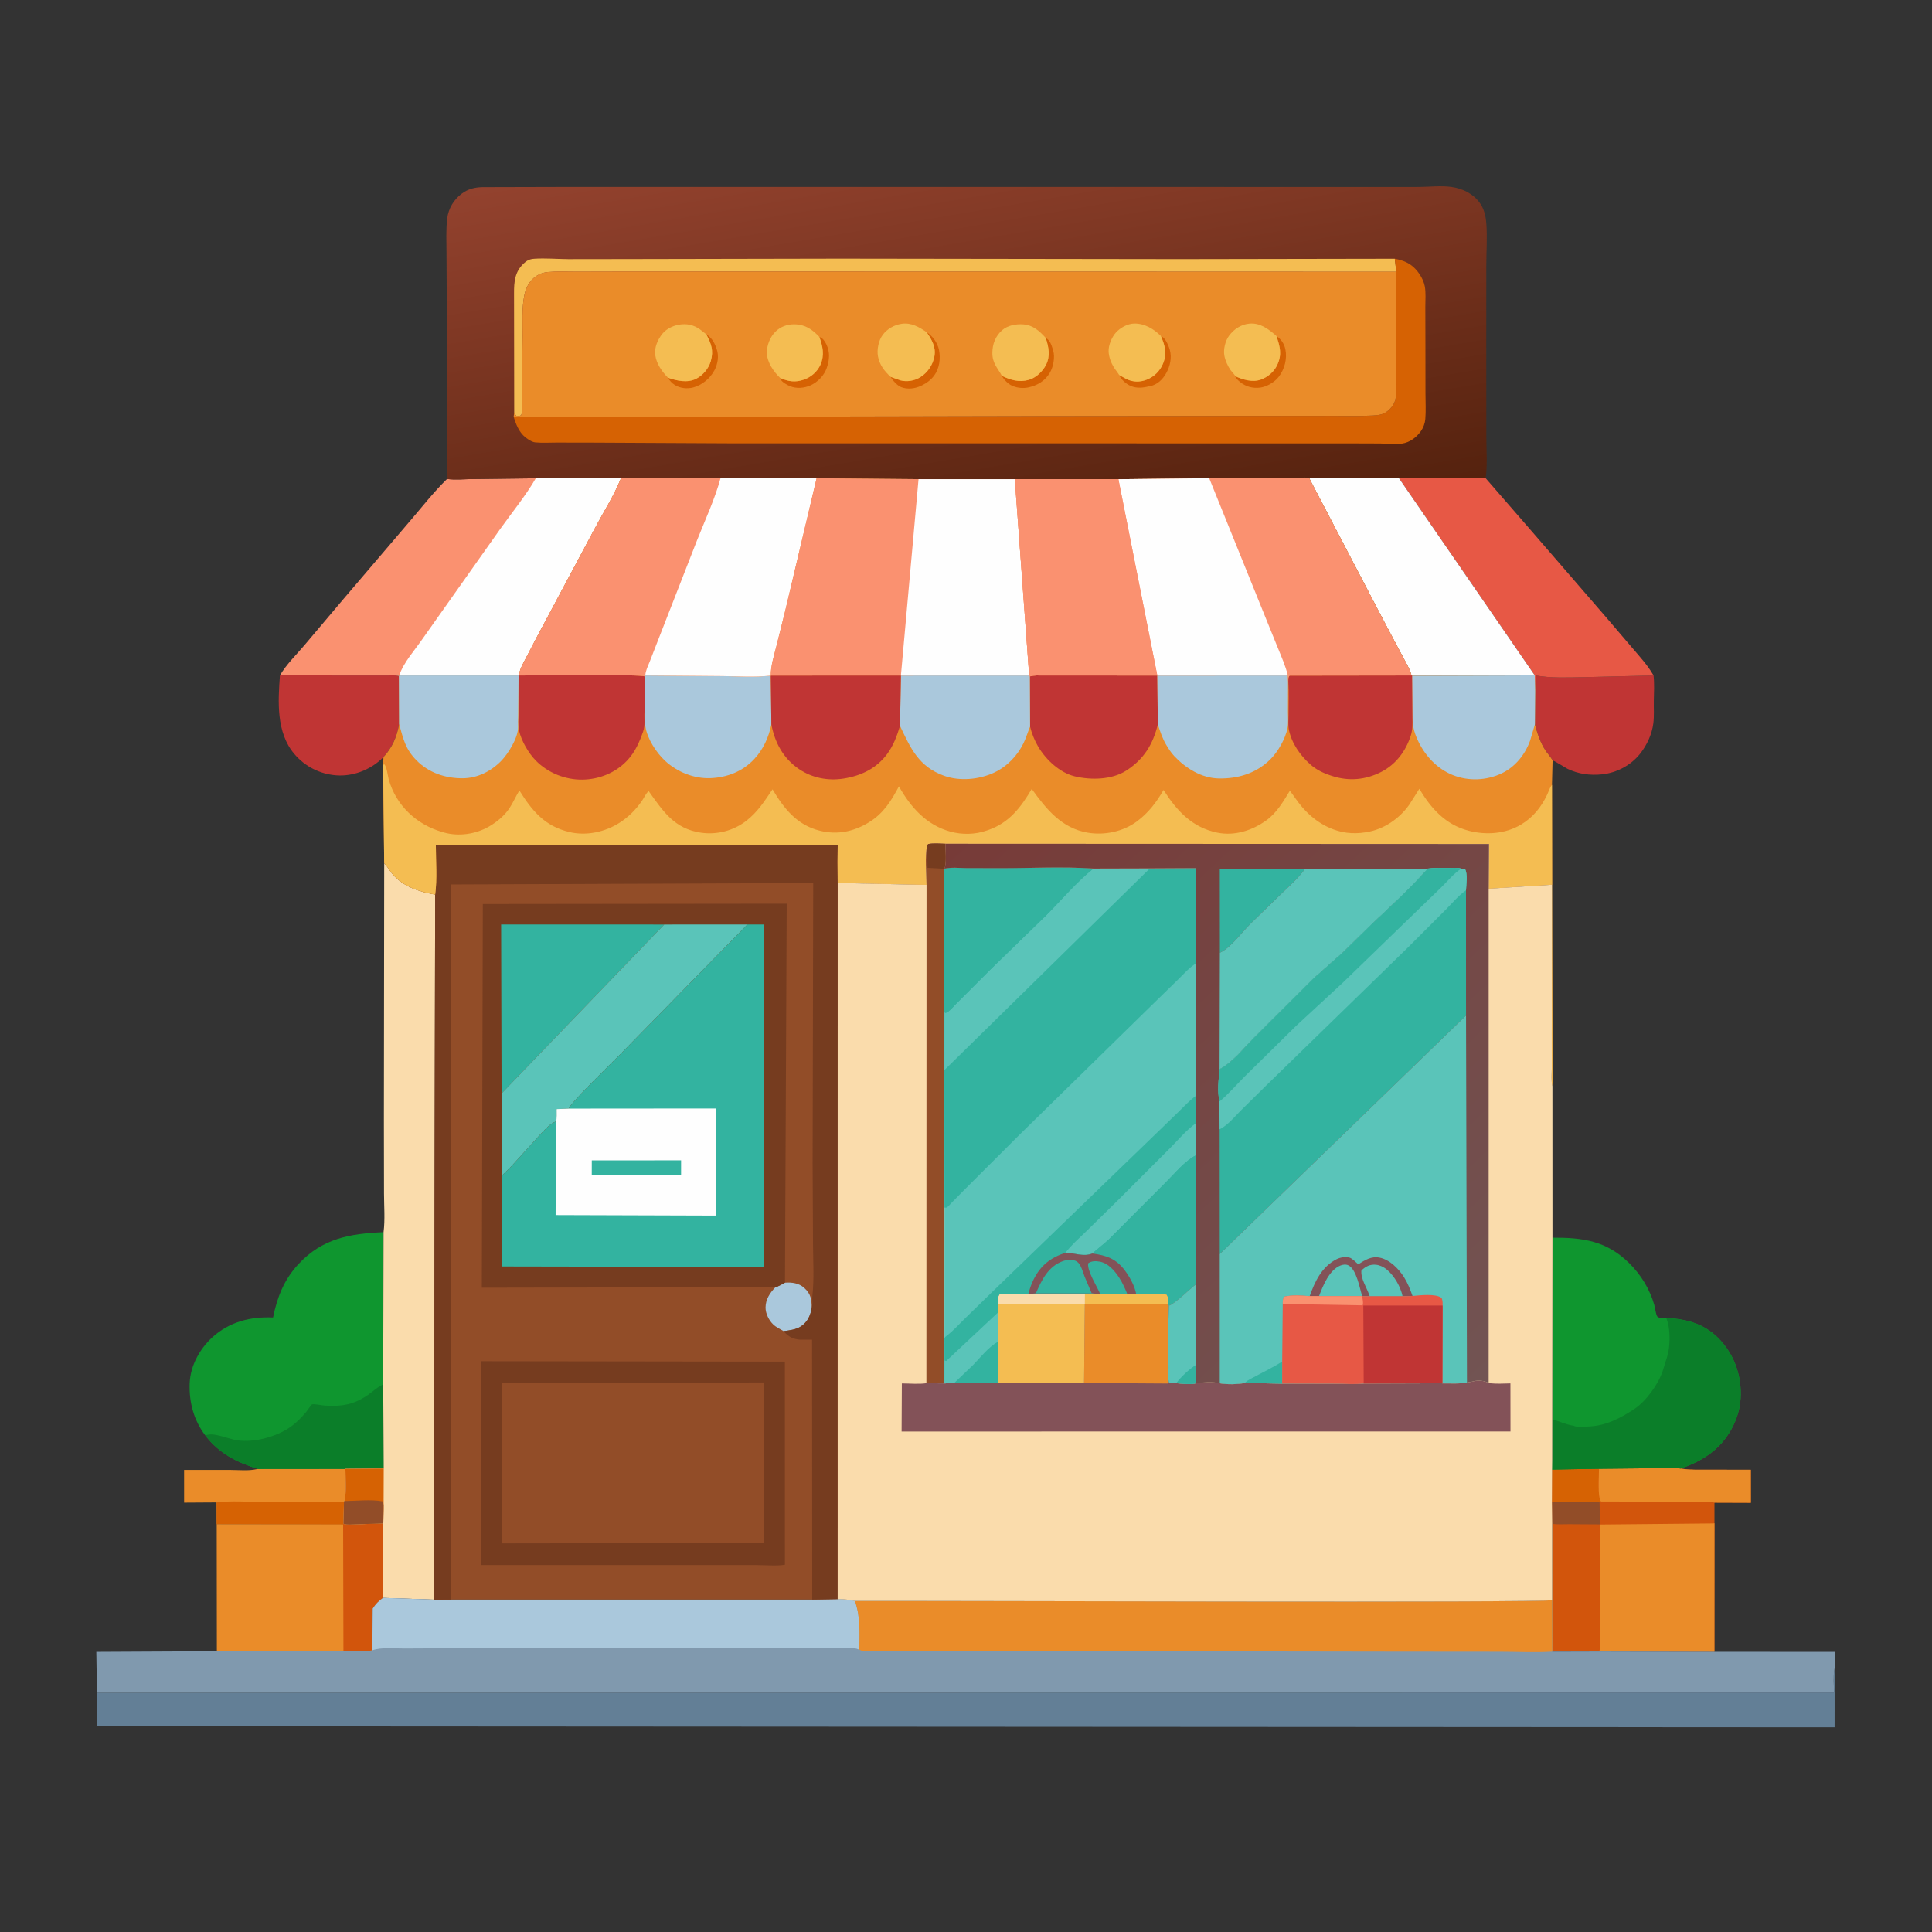 <?xml version="1.0" encoding="utf-8" ?>
<svg xmlns="http://www.w3.org/2000/svg" xmlns:xlink="http://www.w3.org/1999/xlink" width="1024" height="1024">
	<rect width="100%" height="100%" fill="#333333" stroke="none"/>
	<path fill="#EA8C29" d="M136.637 778.53L183.079 778.486C183.079 783.911 183.668 790.294 182.633 795.572L182.313 795.918L182.071 807.628L181.862 808.048L114.862 807.876L114.817 796.313L97.589 796.422L97.581 779.09L122.318 779.097C126.756 779.113 131.904 779.676 136.212 778.642L136.637 778.53Z"/>
	<path fill="#D66203" d="M114.817 796.313C122.406 795.342 130.451 795.991 138.113 796.002L182.313 795.918L182.071 807.628L181.862 808.048L114.862 807.876L114.817 796.313Z"/>
	<path fill="#C03534" d="M876.42 358.02C876.905 362.456 876.646 366.917 876.557 371.368C876.479 375.31 876.795 379.457 876.304 383.366C875.582 389.118 872.926 394.857 869.357 399.396C864.479 405.6 856.911 409.609 849.102 410.422C842.773 411.08 836.559 410.274 830.81 407.49C829.566 406.887 823.33 402.814 822.898 403.108C822.03 401.255 820.341 399.591 819.2 397.859C816.296 393.45 814.908 388.924 813.537 383.909L813.676 366.392C814.29 365.774 813.999 359.311 814.004 358.035C822.242 359.483 830.729 359.079 839.059 358.937L876.42 358.02Z"/>
	<path fill="#C03534" d="M203.233 401.279L202.096 402.401C195.732 408.233 186.902 411.59 178.234 410.943C169.55 410.295 161.626 406.254 155.989 399.596C146.367 388.232 147.337 371.907 148.373 357.987L192.839 358.015L205.221 358.023C207.246 358.023 209.487 357.776 211.436 358.352L211.536 383.733C210.388 390.484 207.924 396.224 203.233 401.279Z"/>
	<path fill="#E75845" d="M741.509 253.504L787.456 253.496L811.014 280.613L850.983 326.823L865.75 344.101C869.385 348.384 873.188 352.508 876.032 357.375L876.42 358.02L839.059 358.937C830.729 359.079 822.242 359.483 814.004 358.035C813.999 359.311 814.29 365.774 813.676 366.392L813.457 357.979L741.509 253.504Z"/>
	<path fill="#EA8C29" d="M203.156 807.459L203.022 846.933C200.683 848.672 199.187 850.074 197.601 852.572L197.334 874.714C192.633 875.715 186.866 875.052 182.032 875.021L114.937 875.21L114.862 807.876L181.862 808.048L182.071 807.628C183.846 808.302 186.462 807.959 188.371 807.933L203.156 807.459Z"/>
	<path fill="#D2550C" d="M203.156 807.459L203.022 846.933C200.683 848.672 199.187 850.074 197.601 852.572L197.334 874.714C192.633 875.715 186.866 875.052 182.032 875.021L181.862 808.048L182.071 807.628C183.846 808.302 186.462 807.959 188.371 807.933L203.156 807.459Z"/>
	<path fill="#FEFEFE" d="M693.88 253.412L741.509 253.504L813.457 357.979L748.433 358.192L748.144 358.019C747.038 354.141 744.841 350.675 742.98 347.123L732.153 326.69L693.88 253.412Z"/>
	<path fill="#D2550C" d="M847.501 778.464L875.15 778.187C880.183 778.143 885.84 777.6 890.788 778.342L891.709 778.496C896.148 779.171 900.849 778.955 905.326 778.971L927.969 779.016L927.984 796.501L908.704 796.435L908.706 807.381L908.679 875.5L847.722 875.341L822.767 875.412L822.719 848.126L822.709 807.697L822.555 796.217L822.637 778.892L847.501 778.464Z"/>
	<path fill="#924D28" d="M822.555 796.217L847.804 796.002L847.983 807.974L831.594 807.871C828.724 807.851 825.538 808.102 822.709 807.697L822.555 796.217Z"/>
	<path fill="#D66203" d="M822.637 778.892L847.501 778.464C847.511 781.843 846.639 793.5 848.516 795.811L847.804 796.002L822.555 796.217L822.637 778.892Z"/>
	<path fill="#EA8C29" d="M847.501 778.464L875.15 778.187C880.183 778.143 885.84 777.6 890.788 778.342L891.709 778.496C896.148 779.171 900.849 778.955 905.326 778.971L927.969 779.016L927.984 796.501L908.704 796.435C906.385 795.784 903.922 795.995 901.528 795.981L889.735 795.929L848.516 795.811C846.639 793.5 847.511 781.843 847.501 778.464Z"/>
	<path fill="#EA8C29" d="M847.722 875.341C848.155 873.253 847.948 870.917 847.95 868.79L847.966 856.156L848.013 808.045L908.012 807.458L908.706 807.381L908.679 875.5L847.722 875.341Z"/>
	<path fill="#0F962F" d="M822.838 655.994C838.997 655.905 851.547 657.7 863.496 669.486C869.71 675.615 874.378 683.212 876.805 691.616C877.222 693.059 877.62 696.657 878.375 697.75C879.137 698.852 881.901 698.507 883.168 698.532C894.671 699.174 904.142 701.868 912.093 710.671C919.683 719.073 923.235 730.093 922.538 741.344C921.912 751.463 916.63 761.684 909.015 768.319C903.614 773.025 897.528 776.054 890.788 778.342C885.84 777.6 880.183 778.143 875.15 778.187L847.501 778.464L822.637 778.892L822.7 774.38L822.838 655.994Z"/>
	<path fill="#0B7E29" d="M883.168 698.532C894.671 699.174 904.142 701.868 912.093 710.671C919.683 719.073 923.235 730.093 922.538 741.344C921.912 751.463 916.63 761.684 909.015 768.319C903.614 773.025 897.528 776.054 890.788 778.342C885.84 777.6 880.183 778.143 875.15 778.187L847.501 778.464L822.637 778.892L822.7 774.38L823.078 774.093L823.227 752.384C826.556 753.402 829.912 754.956 833.347 755.552L834 755.657L834.551 755.888C835.865 756.343 837.638 756.144 839.047 756.147C844.956 756.159 849.3 755.397 854.75 753.138C858.859 751.434 862.289 749.357 865.997 746.958C872.351 742.846 878.819 733.874 881.25 726.709L883.645 719C885.199 714.17 885.312 705.919 883.96 700.997L883.168 698.532Z"/>
	<path fill="#0F962F" d="M203.293 653.084L203.108 733.79L203.381 778.322L183.079 778.486L136.637 778.53C125.388 775.002 116.205 770.359 108.88 760.899C102.725 752.866 100.167 743.275 100.529 733.25C100.866 723.914 105.857 714.856 112.705 708.661C121.647 700.57 132.865 697.745 144.733 698.301C146.885 687.589 150.567 678.224 158.11 670.088C170.828 656.371 185.413 653.847 203.293 653.084Z"/>
	<path fill="#0B7E29" d="M108.88 760.899C112.588 758.663 121.687 762.987 126.223 763.473C130.754 763.959 135.336 763.582 139.75 762.49C144.967 761.199 150.263 759.069 154.596 755.842C157.376 753.773 160.119 750.964 162.321 748.301C162.716 747.824 165.049 744.438 165.372 744.336C166.478 743.988 170.639 744.888 172.019 744.976C176.769 745.276 181.477 745.201 186.065 743.81C189.293 742.831 192.411 741.201 195.159 739.25C197.669 737.469 199.908 735.271 202.717 733.962L203.108 733.79L203.381 778.322L183.079 778.486L136.637 778.53C125.388 775.002 116.205 770.359 108.88 760.899Z"/>
	<path fill="#FADCAC" d="M203.631 457.459L204.187 458.077C205.666 459.752 206.723 461.746 208.208 463.444C213.981 470.049 222.262 472.641 230.644 474.144L230.031 847.864L203.022 846.933L203.156 807.459L188.371 807.933C186.462 807.959 183.846 808.302 182.071 807.628L182.313 795.918L182.633 795.572C183.668 790.294 183.079 783.911 183.079 778.486L203.381 778.322L203.108 733.79L203.293 653.084C204.134 646.492 203.542 639.242 203.53 632.554L203.469 593.587L203.631 457.459Z"/>
	<path fill="#D66203" d="M203.381 778.322L203.306 800.188L203.156 807.459L188.371 807.933C186.462 807.959 183.846 808.302 182.071 807.628L182.313 795.918L182.633 795.572C183.668 790.294 183.079 783.911 183.079 778.486L203.381 778.322Z"/>
	<path fill="#924D28" d="M182.633 795.572C188.908 795.53 196.719 794.602 202.803 795.75C203.511 797.039 203.293 798.75 203.306 800.188L203.156 807.459L188.371 807.933C186.462 807.959 183.846 808.302 182.071 807.628L182.313 795.918L182.633 795.572Z"/>
	<path fill="#FA9170" d="M283.973 253.502L329.123 253.52C325.558 262.419 319.988 271.186 315.468 279.682L284.467 337.784L278.605 349.049C277.126 351.92 275.439 354.784 275.002 358.03L211.614 358.017L211.436 358.352C209.487 357.776 207.246 358.023 205.221 358.023L192.839 358.015L148.373 357.987C151.669 352.293 157.018 347.069 161.301 342.034L182.406 317.057L217.329 276.12C223.775 268.616 229.859 260.777 236.949 253.855C241.243 254.453 246.307 253.933 250.672 253.905L283.973 253.502Z"/>
	<path fill="#FEFEFE" d="M283.973 253.502L329.123 253.52C325.558 262.419 319.988 271.186 315.468 279.682L284.467 337.784L278.605 349.049C277.126 351.92 275.439 354.784 275.002 358.03L211.614 358.017C213.768 351.235 220.046 344.329 224.096 338.4L265.166 280.302C271.372 271.582 278.66 262.731 283.973 253.502Z"/>
	<path fill="#637F96" d="M51.394 897.173L972.074 897.066C972.02 893.048 971.578 888.587 972.305 884.637L972.389 884.227L972.372 915.523L51.542 914.982L51.394 897.173Z"/>
	<path fill="#8099AE" d="M203.022 846.933L230.031 847.864L238.903 847.803L430.489 847.791L443.981 847.569C447.206 847.575 449.989 847.901 453.137 848.568C495.537 848.37 819.705 849.633 822.719 848.126L822.767 875.412L847.722 875.341L908.679 875.5L972.464 875.542L972.389 884.227L972.305 884.637C971.578 888.587 972.02 893.048 972.074 897.066L51.394 897.173L51.052 875.532L114.937 875.21L182.032 875.021C186.866 875.052 192.633 875.715 197.334 874.714L197.601 852.572C199.187 850.074 200.683 848.672 203.022 846.933Z"/>
	<path fill="#AAC8DC" d="M203.022 846.933L230.031 847.864L238.903 847.803L430.489 847.791L443.981 847.569C447.206 847.575 449.989 847.901 453.137 848.568C456.129 857.067 455.544 865.489 455.475 874.368C453.41 873.487 451.666 873.421 449.458 873.371L420.048 873.52L350.89 873.519L255.569 873.52L214.5 873.742C209.512 873.809 201.992 872.947 197.334 874.714L197.601 852.572C199.187 850.074 200.683 848.672 203.022 846.933Z"/>
	<path fill="#EA8C29" d="M822.719 848.126L822.767 875.412C813.581 876.005 804.02 875.478 794.8 875.471L738.199 875.418L523.577 875.075L472.127 875.042L460.431 875.02C458.743 875.014 456.943 875.332 455.475 874.368C455.544 865.489 456.129 857.067 453.137 848.568C495.537 848.37 819.705 849.633 822.719 848.126Z"/>
	<defs>
		<linearGradient id="gradient_0" gradientUnits="userSpaceOnUse" x1="530.993" y1="295.955" x2="490.67" y2="59.329">
			<stop offset="0" stop-color="#55220E"/>
			<stop offset="1" stop-color="#93422E"/>
		</linearGradient>
	</defs>
	<path fill="url(#gradient_0)" d="M236.949 253.855L236.801 162.258L236.651 133.825C236.62 127.905 236.328 121.75 237.016 115.862C237.637 110.549 240.514 105.769 244.796 102.59C248.084 100.149 251.493 99.314 255.52 99.183L297.033 99.075L373.233 99.067L603.911 99.074L721 99.096L752.25 99.081C757.849 99.03 763.61 98.308 769.178 99.061C775.058 99.855 780.639 102.536 784.211 107.386C786.519 110.52 787.431 114.296 787.75 118.109C788.375 125.579 787.777 133.417 787.763 140.93L787.744 188.317L787.784 231.06C787.788 238.381 788.434 246.283 787.456 253.496L741.509 253.504L693.88 253.412C692.351 252.961 690.483 253.162 688.874 253.148L678.626 253.169L640.888 253.438L592.781 253.99L537.882 253.992L486.844 253.979L432.811 253.484L381.943 253.307L329.123 253.52L283.973 253.502L250.672 253.905C246.307 253.933 241.243 254.453 236.949 253.855Z"/>
	<path fill="#F4BD52" d="M272.543 218.77L272.45 155.359C272.423 149.397 272.881 144.156 277.407 139.79C279.234 138.027 280.705 137.294 283.253 137.132C289.128 136.757 295.206 137.296 301.094 137.343L332.229 137.301L445.357 137.079L625.554 137.33L739.283 137.129L740.051 144.047L440.085 143.941L332.34 143.928L305.467 143.994C300.54 143.999 295.417 143.729 290.51 144.172C287.081 144.482 284.343 145.79 281.93 148.255C279.723 150.508 278.463 153.682 277.858 156.738C276.509 163.563 277.02 171.219 276.972 178.151L276.62 212.119C276.591 213.834 276.988 218.671 276.25 219.95C276.063 220.274 275.583 220.291 275.25 220.462L273.555 220.36L272.543 218.77Z"/>
	<path fill="#D66203" d="M739.283 137.129C742.379 137.689 745.032 138.556 747.653 140.338C751.123 142.697 754.336 147.495 755.146 151.647C755.818 155.086 755.443 159.128 755.455 162.638L755.505 182.472L755.532 208.578C755.536 213.039 755.826 217.711 755.441 222.152C755.242 224.452 754.403 226.698 753.066 228.575C750.755 231.821 747.194 234.51 743.185 235.091C739.491 235.626 735.287 235.134 731.549 235.053L714.286 234.995L639.843 234.992L385.624 234.962L315.41 234.606L295.009 234.568C291.326 234.577 287.408 234.815 283.75 234.476C282.598 234.37 281.666 233.886 280.685 233.308L280.084 232.962C275.78 230.334 273.913 226.162 272.466 221.599L272.234 220.93L273.211 220.955L362.919 220.945L541.297 220.57L665.036 220.45L704.708 220.404C712.328 220.4 720.095 220.68 727.701 220.236C731.473 220.016 733.799 219.638 736.56 216.889C738.338 215.119 739.245 213.509 739.722 211.044C740.183 208.667 740.078 205.937 740.155 203.516L740 183.168L740.051 144.047L739.283 137.129Z"/>
	<path fill="#EA8C29" d="M272.543 218.77L273.555 220.36L275.25 220.462C275.583 220.291 276.063 220.274 276.25 219.95C276.988 218.671 276.591 213.834 276.62 212.119L276.972 178.151C277.02 171.219 276.509 163.563 277.858 156.738C278.463 153.682 279.723 150.508 281.93 148.255C284.343 145.79 287.081 144.482 290.51 144.172C295.417 143.729 300.54 143.999 305.467 143.994L332.34 143.928L440.085 143.941L740.051 144.047L740 183.168L740.155 203.516C740.078 205.937 740.183 208.667 739.722 211.044C739.245 213.509 738.338 215.119 736.56 216.889C733.799 219.638 731.473 220.016 727.701 220.236C720.095 220.68 712.328 220.4 704.708 220.404L665.036 220.45L541.297 220.57L362.919 220.945L273.211 220.955L272.234 220.93L272.543 218.77Z"/>
	<path fill="#D66203" d="M615.304 178.104C617.483 179.041 618.723 181.893 619.547 184C621.135 188.057 620.652 192.348 618.869 196.272C617.229 199.884 614.631 203.057 610.75 204.363L607.5 205.086L606.73 205.226C603.378 205.801 600.2 205.444 597.333 203.485C595.671 202.349 594.07 200.728 593.209 198.9L593.143 198.771L597.191 200.983C600.68 202.596 604.196 202.634 607.782 201.234C611.712 199.699 614.812 196.638 616.423 192.733C618.654 187.331 617.477 183.19 615.304 178.104Z"/>
	<path fill="#D66203" d="M554.25 179.109C556.566 180.369 557.295 182.833 558.035 185.25L558.205 185.782C559.266 189.413 558.27 194.551 556.359 197.709C553.763 201.998 549.699 204.37 544.828 205.382C542.333 205.9 539.257 205.636 536.934 204.642L536.412 204.437C534.417 203.597 532.017 201.224 531.085 199.275C535.804 201.432 540.009 202.788 545.234 201.349C549.048 200.299 552.588 196.913 554.369 193.46C556.813 188.72 555.839 183.898 554.25 179.109Z"/>
	<path fill="#D66203" d="M374.353 177.216C377.088 178.952 378.493 181.257 379.582 184.25L379.842 184.949C381.151 188.683 380.469 192.879 378.634 196.318C376.369 200.565 372.131 204.101 367.444 205.358C364.258 206.212 360.376 205.815 357.558 203.99C356.075 203.029 354.916 201.791 354.073 200.247C358.779 201.822 364.375 203.129 369.061 200.713C372.626 198.874 375.611 195.293 376.723 191.442C378.355 185.79 376.979 182.188 374.353 177.216Z"/>
	<path fill="#D66203" d="M434.267 178.572C436.079 179.214 437.111 180.733 437.958 182.453C440.04 186.677 439.659 190.818 438.139 195.143C436.757 199.078 433.376 202.545 429.579 204.249C426.222 205.756 422.133 206.083 418.693 204.671C417.194 204.055 414.549 202.606 413.791 201.113L413.561 200.372C417.934 202.258 421.62 202.808 426.163 201.187C429.897 199.855 433.199 197.017 434.831 193.363C437.115 188.247 436.093 183.576 434.267 178.572Z"/>
	<path fill="#D66203" d="M491.201 176.115C494.363 178.181 496.9 181.664 497.669 185.407C498.607 189.977 497.943 195.282 495.112 199.073C493.513 201.214 491.386 202.915 489 204.071L488.239 204.449C484.964 206.013 481.058 206.512 477.601 205.176C475.626 204.413 473.048 201.56 472.072 199.756L477.12 201.576C480.678 202.546 484.752 201.837 487.859 199.869C491.746 197.407 494.394 193.42 495.25 188.909C496.19 183.955 493.828 180.065 491.201 176.115Z"/>
	<path fill="#D66203" d="M676.522 178.066C678.963 179.75 680.666 182.172 681.272 185.125C682.313 190.203 680.858 195.606 677.767 199.699C675.632 202.525 671.428 204.998 667.899 205.447C663.985 205.944 660.184 204.933 657.131 202.364C656.293 201.659 654.948 200.478 654.709 199.395C658.737 201.265 663.949 202.802 668.334 201.171C672.017 199.801 675.224 197.101 676.914 193.538C679.615 187.845 678.407 183.674 676.522 178.066Z"/>
	<path fill="#F4BD52" d="M654.709 199.395C654.57 198.728 652.745 196.902 652.267 196.219C650.75 194.055 649.421 191.139 648.938 188.529C648.318 185.173 649.404 180.707 651.42 177.954C654.016 174.411 657.902 171.881 662.348 171.512C668.048 171.041 672.523 174.572 676.522 178.066C678.407 183.674 679.615 187.845 676.914 193.538C675.224 197.101 672.017 199.801 668.334 201.171C663.949 202.802 658.737 201.265 654.709 199.395Z"/>
	<path fill="#F4BD52" d="M413.561 200.372C410.005 196.991 406.547 192.036 406.463 187.005C406.396 183.014 408.171 178.551 411.04 175.75C413.734 173.121 417.291 171.84 421.031 171.886C426.792 171.956 430.471 174.573 434.267 178.572C436.093 183.576 437.115 188.247 434.831 193.363C433.199 197.017 429.897 199.855 426.163 201.187C421.62 202.808 417.934 202.258 413.561 200.372Z"/>
	<path fill="#F4BD52" d="M531.085 199.275C528.664 194.931 525.902 192.431 525.972 186.977C526.033 182.276 527.576 178.226 531.096 175.057C533.991 172.45 538.512 171.647 542.3 171.918C547.522 172.291 550.959 175.465 554.25 179.109C555.839 183.898 556.813 188.72 554.369 193.46C552.588 196.913 549.048 200.299 545.234 201.349C540.009 202.788 535.804 201.432 531.085 199.275Z"/>
	<path fill="#F4BD52" d="M593.143 198.771C593.136 198.406 590.783 195.453 590.4 194.803C588.861 192.193 587.715 189.315 587.59 186.25C587.456 182.934 589.297 178.646 591.493 176.225C593.783 173.7 597.634 171.561 601.099 171.484C606.591 171.361 611.565 174.339 615.304 178.104C617.477 183.19 618.654 187.331 616.423 192.733C614.812 196.638 611.712 199.699 607.782 201.234C604.196 202.634 600.68 202.596 597.191 200.983L593.143 198.771Z"/>
	<path fill="#F4BD52" d="M354.073 200.247C350.807 196.823 348.031 193.058 347.303 188.275C346.698 184.303 348.609 179.991 351.029 176.959C353.411 173.974 357.509 172.234 361.25 171.903C365.427 171.534 368.886 172.766 372.094 175.413L374.353 177.216C376.979 182.188 378.355 185.79 376.723 191.442C375.611 195.293 372.626 198.874 369.061 200.713C364.375 203.129 358.779 201.822 354.073 200.247Z"/>
	<path fill="#F4BD52" d="M472.072 199.756C468.759 196.701 466.184 193.409 465.343 188.893C464.683 185.351 465.647 180.494 467.822 177.543C470.186 174.334 473.93 172.211 477.859 171.619C482.958 170.85 487.199 173.354 491.201 176.115C493.828 180.065 496.19 183.955 495.25 188.909C494.394 193.42 491.746 197.407 487.859 199.869C484.752 201.837 480.678 202.546 477.12 201.576L472.072 199.756Z"/>
	<path fill="#924D28" d="M230.644 474.144C231.774 465.732 230.993 456.371 230.999 447.849L444.007 448.008L443.923 456.821L443.997 467.996L443.981 847.569L430.489 847.791L238.903 847.803L230.031 847.864L230.644 474.144Z"/>
	<path fill="#AAC8DC" d="M416.048 679.859C419.743 679.586 423.439 680.056 426.294 682.649C429.85 685.878 430.168 688.756 430.208 693.289C429.542 697.277 428.094 700.534 424.666 702.914C422.09 704.702 418.399 705.156 415.349 705.526C413.449 704.367 411.487 703.57 409.839 702.011C407.571 699.865 405.736 696.213 405.759 693.03C405.789 688.659 408.081 685.218 411.04 682.213C411.833 682.268 415.125 680.299 416.048 679.859Z"/>
	<path fill="#763C1F" d="M230.644 474.144C231.774 465.732 230.993 456.371 230.999 447.849L444.007 448.008L443.923 456.821L443.997 467.996L443.981 847.569L430.489 847.791L430.402 710.068L424.016 710.068C420.582 709.793 417.917 708.586 415.684 705.938L415.349 705.526C418.399 705.156 422.09 704.702 424.666 702.914C428.094 700.534 429.542 697.277 430.208 693.289C430.531 691.894 430.719 690.718 430.58 689.279C430.495 688.401 430.462 687.907 430.563 687C431.55 678.12 430.987 668.814 430.917 659.877L430.699 616.69L431.02 468.021L239.004 468.783L238.903 847.803L230.031 847.864L230.644 474.144Z"/>
	<path fill="#763C1F" d="M254.973 721.475L415.999 721.692L416.014 829.363C411.357 830.106 405.922 829.524 401.146 829.524L368.968 829.524L255.01 829.514L254.973 721.475Z"/>
	<path fill="#924D28" d="M400.858 732.752L404.985 732.731L404.814 817.816L271.75 818.015L265.983 818.026L266.07 733.054L400.858 732.752Z"/>
	<path fill="#763C1F" d="M411.04 682.213L255.375 682.516L255.901 479.152L416.973 478.972L416.048 679.859C415.125 680.299 411.833 682.268 411.04 682.213Z"/>
	<path fill="#33B3A0" d="M265.844 579.543L265.606 490L352.048 490.005L265.844 579.543Z"/>
	<path fill="#5AC4B9" d="M352.048 490.005L396.143 490.001L328.827 558.714C324.985 562.62 302.014 584.851 301.493 587.581L295.019 587.858C294.972 589.116 295.227 593.559 294.66 594.397C291.495 595.605 289.254 598.284 286.936 600.655L272.446 616.597C270.388 618.913 268.192 620.975 265.969 623.121L265.844 579.543L352.048 490.005Z"/>
	<path fill="#33B3A0" d="M396.143 490.001L405.019 489.991L404.88 636.601L404.847 663.415C404.845 665.131 405.341 670.201 404.582 671.513L266.025 671.255L265.969 623.121C268.192 620.975 270.388 618.913 272.446 616.597L286.936 600.655C289.254 598.284 291.495 595.605 294.66 594.397C295.227 593.559 294.972 589.116 295.019 587.858L301.493 587.581C302.014 584.851 324.985 562.62 328.827 558.714L396.143 490.001Z"/>
	<path fill="#FEFEFE" d="M301.493 587.581L379.34 587.516L379.464 644.283L294.485 644.01L294.66 594.397C295.227 593.559 294.972 589.116 295.019 587.858L301.493 587.581Z"/>
	<path fill="#33B3A0" d="M313.66 615.025L360.994 615.01L360.985 622.983L313.64 622.993L313.66 615.025Z"/>
	<path fill="#EA8C29" d="M640.888 253.438L678.626 253.169L688.874 253.148C690.483 253.162 692.351 252.961 693.88 253.412L732.153 326.69L742.98 347.123C744.841 350.675 747.038 354.141 748.144 358.019L748.433 358.192L813.457 357.979L813.676 366.392L813.537 383.909C814.908 388.924 816.296 393.45 819.2 397.859C820.341 399.591 822.03 401.255 822.898 403.108L822.577 415.961L822.814 575.767C822.103 572.909 822.493 569.287 822.484 566.306L822.469 547.436L822.594 468.899L789.025 471.014L789.198 447.336L501.04 447.21C498.08 447.136 494.95 446.825 492.027 447.331L491.439 447.973C490.044 454.216 491.05 462.514 491.081 468.993L443.997 467.996L443.923 456.821L444.007 448.008L230.999 447.849C230.993 456.371 231.774 465.732 230.644 474.144C222.262 472.641 213.981 470.049 208.208 463.444C206.723 461.746 205.666 459.752 204.187 458.077L203.631 457.459L203.068 405.413L203.233 401.279C207.924 396.224 210.388 390.484 211.536 383.733L211.436 358.352L211.614 358.017L275.002 358.03C275.439 354.784 277.126 351.92 278.605 349.049L284.467 337.784L315.468 279.682C319.988 271.186 325.558 262.419 329.123 253.52L381.943 253.307L432.811 253.484L486.844 253.979L537.882 253.992L592.781 253.99L640.888 253.438Z"/>
	<path fill="#AAC8DC" d="M211.614 358.017L275.002 358.03L274.891 358.865L274.829 359.404L274.58 385.338C274.715 390.975 269.283 399.589 265.563 403.376C260.227 408.808 253.042 412.446 245.318 412.503C236.123 412.571 227.321 409.653 220.772 403.02C214.76 396.93 213.765 391.653 211.536 383.733L211.436 358.352L211.614 358.017Z"/>
	<path fill="#AAC8DC" d="M813.457 357.979L813.676 366.392L813.537 383.909L811.002 392.5C808.295 400.024 803.047 406.572 795.73 409.991C787.76 413.715 778.348 414.109 770.089 410.832C761.481 407.417 754.963 400.231 751.225 391.848C749.392 387.738 748.778 384.866 748.607 380.312L748.433 358.192L813.457 357.979Z"/>
	<path fill="#AAC8DC" d="M342.039 358.005L382.871 358.341C391.305 358.432 400.14 359.088 408.52 358.07L408.842 383.959C407.379 390.834 404.643 397.043 399.822 402.246C393.685 408.871 385.395 412.116 376.464 412.441C367.684 412.76 358.762 409.12 352.399 403.139C347.743 398.762 343.133 391.631 342.097 385.25C341.68 382.68 341.678 379.912 341.607 377.315L341.695 358.536L342.039 358.005Z"/>
	<path fill="#C03534" d="M748.144 358.019L748.433 358.192L748.607 380.312C748.649 383.512 748.77 386.703 747.778 389.785C745.109 398.076 739.903 405.131 732.073 409.139C723.783 413.384 714.889 414.177 706 411.271L705.25 411.02C701.26 409.724 697.623 407.919 694.463 405.128C689.116 400.406 684.496 393.789 683.117 386.649C682.663 384.297 682.952 381.367 682.953 378.955C682.958 372.983 683.19 366.962 682.835 361C682.883 359.769 682.645 359.058 683.5 358.11L748.144 358.019Z"/>
	<path fill="#C03534" d="M275.002 358.03C282.123 358.021 339.948 357.27 341.695 358.536L341.607 377.315C341.365 380.97 342.091 384.267 340.829 387.841C338.829 393.499 336.638 398.544 332.479 403C326.346 409.572 317.635 413.102 308.711 413.22C299.595 413.34 290.445 409.661 284.04 403.183C280.199 399.298 276.347 392.723 275.162 387.413C274.492 384.414 274.87 380.716 274.883 377.651L274.891 358.865L275.002 358.03Z"/>
	<path fill="#C03534" d="M545.821 358.523C548.124 357.787 550.674 358.03 553.076 358.022L565.257 358.007L613.401 358.052L613.668 383.93C611.066 394.664 606.158 402.55 596.799 408.512C589.221 413.34 578.137 413.54 569.602 411.467C561.621 409.528 554.346 402.64 550.255 395.734C548.342 392.505 546.87 388.765 545.954 385.131L545.821 358.523Z"/>
	<path fill="#AAC8DC" d="M477.503 358.034L545.485 358.01L545.821 358.523L545.954 385.131C544.712 388.06 543.847 391.135 542.435 394C539.11 400.749 533.579 406.413 526.719 409.58C518.775 413.247 508.557 414.157 500.262 411.141C486.94 406.298 482.631 396.643 477.022 384.726L477.503 358.034Z"/>
	<path fill="#AAC8DC" d="M613.401 358.052L682.596 358.007L682.68 361L682.632 377.342C682.619 380.097 682.941 383.32 682.391 386C681.23 391.649 677.347 398.499 673.225 402.55C665.763 409.884 656.195 412.806 645.921 412.599C636.813 412.416 628.468 407.213 622.382 400.754C620.624 398.887 619.366 396.864 618.06 394.676C616.104 391.399 614.844 387.547 613.668 383.93L613.401 358.052Z"/>
	<path fill="#C03534" d="M408.52 358.07L477.503 358.034L477.022 384.726C475.425 390.027 473.52 395.166 470.199 399.651C464.517 407.323 456.283 411.251 447 412.679C438.744 413.949 430.369 412.311 423.425 407.585C415.134 401.941 410.673 393.606 408.842 383.959L408.52 358.07Z"/>
	<path fill="#F4BD52" d="M203.068 405.413L203.699 405.099C205.051 406.404 205.493 411.203 206.045 413.151C209.958 426.962 220.838 437.119 234.5 441.007L235.348 441.257C243.181 443.461 252.205 442.116 259.196 438.073C263.367 435.66 267.371 432.361 270.043 428.307C272.002 425.334 273.392 421.994 275.281 418.964C282.068 429.843 288.713 437.881 301.75 440.996C310.748 443.146 320.605 441.022 328.306 436.118C333.163 433.026 337.152 429.02 340.38 424.25C341.464 422.648 342.344 420.538 343.798 419.28C351.424 429.964 357.397 439.243 371.406 441.325C379.998 442.602 388.805 440.312 395.648 434.978C401.646 430.302 405.235 424.554 409.448 418.358C415.539 428.605 422.449 437.358 434.626 440.326C443.952 442.599 452.576 440.76 460.628 435.803C468.311 431.073 472.283 424.572 476.446 416.784C482.692 427.859 490.975 437.267 503.672 440.766C509.956 442.499 516.96 442.352 523.085 440.166L523.727 439.95C534.884 436.104 541.088 427.931 546.84 418.149C554.557 428.837 562.626 438.941 576.422 441.316C585.372 442.856 595.295 440.797 602.59 435.359C608.71 430.796 612.926 425.243 616.69 418.694C623.73 429.727 631.82 438.609 645.234 441.326C654.385 443.179 663.625 440.215 671.084 434.874C676.752 430.816 680.093 424.911 683.654 419.113C685.844 421.928 687.757 424.97 690.082 427.676C696.229 434.829 704.352 440.093 713.844 441.352C716.93 441.761 720.433 441.681 723.5 441.179L724.474 441.027C733.417 439.598 741.675 433.921 746.873 426.607L752.294 418.066C758.484 428.533 766.15 437.081 778.335 440.288C787.519 442.706 797.762 442.027 806.046 437.125C812.495 433.309 816.851 427.846 820.036 421.155C820.847 419.453 821.368 417.415 822.577 415.961L822.814 575.767C822.103 572.909 822.493 569.287 822.484 566.306L822.469 547.436L822.594 468.899L789.025 471.014L789.198 447.336L501.04 447.21C498.08 447.136 494.95 446.825 492.027 447.331L491.439 447.973C490.044 454.216 491.05 462.514 491.081 468.993L443.997 467.996L443.923 456.821L444.007 448.008L230.999 447.849C230.993 456.371 231.774 465.732 230.644 474.144C222.262 472.641 213.981 470.049 208.208 463.444C206.723 461.746 205.666 459.752 204.187 458.077L203.631 457.459L203.068 405.413Z"/>
	<path fill="#FA9170" d="M329.123 253.52L381.943 253.307L432.811 253.484L416.108 324L411.43 342.762C410.196 347.627 408.483 353.013 408.52 358.07C400.14 359.088 391.305 358.432 382.871 358.341L342.039 358.005L341.695 358.536C339.948 357.27 282.123 358.021 275.002 358.03C275.439 354.784 277.126 351.92 278.605 349.049L284.467 337.784L315.468 279.682C319.988 271.186 325.558 262.419 329.123 253.52Z"/>
	<path fill="#FEFEFE" d="M381.943 253.307L432.811 253.484L416.108 324L411.43 342.762C410.196 347.627 408.483 353.013 408.52 358.07C400.14 359.088 391.305 358.432 382.871 358.341L342.039 358.005C342.107 355.601 343.452 352.997 344.322 350.784L349.062 338.592L369.511 286.193C373.807 275.387 378.896 264.517 381.943 253.307Z"/>
	<path fill="#FA9170" d="M432.811 253.484L486.844 253.979L537.882 253.992L545.485 358.01L477.503 358.034L408.52 358.07C408.483 353.013 410.196 347.627 411.43 342.762L416.108 324L432.811 253.484Z"/>
	<path fill="#FEFEFE" d="M486.844 253.979L537.882 253.992L545.485 358.01L477.503 358.034L486.844 253.979Z"/>
	<path fill="#FA9170" d="M640.888 253.438L678.626 253.169L688.874 253.148C690.483 253.162 692.351 252.961 693.88 253.412L732.153 326.69L742.98 347.123C744.841 350.675 747.038 354.141 748.144 358.019L683.5 358.11C682.645 359.058 682.883 359.769 682.835 361L682.68 361L682.596 358.007L613.401 358.052L565.257 358.007L553.076 358.022C550.674 358.03 548.124 357.787 545.821 358.523L545.485 358.01L537.882 253.992L592.781 253.99L640.888 253.438Z"/>
	<path fill="#FEFEFE" d="M592.781 253.99L640.888 253.438L668.374 321.428L677.144 343.051C679.12 347.947 681.331 352.875 682.596 358.007L613.401 358.052L592.781 253.99Z"/>
	<path fill="#FA9170" d="M537.882 253.992L592.781 253.99L613.401 358.052L565.257 358.007L553.076 358.022C550.674 358.03 548.124 357.787 545.821 358.523L545.485 358.01L537.882 253.992Z"/>
	<path fill="#FADCAC" d="M491.439 447.973L492.027 447.331C494.95 446.825 498.08 447.136 501.04 447.21L789.198 447.336L789.025 471.014L822.594 468.899L822.469 547.436L822.484 566.306C822.493 569.287 822.103 572.909 822.814 575.767L822.838 655.994L822.7 774.38L822.637 778.892L822.555 796.217L822.709 807.697L822.719 848.126C819.705 849.633 495.537 848.37 453.137 848.568C449.989 847.901 447.206 847.575 443.981 847.569L443.997 467.996L491.081 468.993C491.05 462.514 490.044 454.216 491.439 447.973Z"/>
	<path fill="#924D28" d="M491.439 447.973L492.027 447.331C494.95 446.825 498.08 447.136 501.04 447.21C501.013 450.541 501.829 457.602 500.477 460.464L500.575 536.553L500.538 567.178L500.613 640.05L500.577 709.235L500.603 721.036L500.555 733.232L491.012 733.137L491.081 468.993C491.05 462.514 490.044 454.216 491.439 447.973Z"/>
	<path fill="#763C1F" d="M491.439 447.973L492.027 447.331C494.95 446.825 498.08 447.136 501.04 447.21C501.013 450.541 501.829 457.602 500.477 460.464L491.61 459.988L491.439 447.973Z"/>
	<path fill="#835258" d="M578.604 685.461L583.201 686.024L597.528 685.991L602.225 686.009C607.776 685.731 612.863 685.399 618.404 686.155C619.36 687.491 619.047 689.378 619.073 691.015L619.526 692.025L619.132 705.491L619.333 725.003C619.33 727.253 618.828 731.079 619.75 733.068L623.404 733.131C626.516 733.296 631.036 734.007 634.03 733.132C637.225 732.626 643.399 732.29 646.495 733.167C650.366 733.884 655.889 733.76 659.75 732.996L679.572 733.344L708.672 733.42C713.243 733.416 718.293 733.841 722.79 733.302L752.913 733.197C756.455 733.195 761.069 732.638 764.504 733.222C768.639 733.176 773.483 733.546 777.52 732.753L780.5 732.255L781.123 732.076C783.584 731.478 786.867 731.741 789.015 733.061L789.945 733.176C793.372 733.566 797.094 733.275 800.554 733.239L800.585 758.707L477.862 758.736L477.996 733.251C482.159 733.254 486.928 733.741 491.012 733.137L500.555 733.232L505.781 732.992L528.995 733.041L529.01 711.071L529.027 695.581L529.019 691.027C529.024 689.25 528.658 687.489 529.75 686.05L545.007 685.947L549.023 685.491L575.037 685.543L578.604 685.461Z"/>
	<path fill="#EA8C29" d="M578.604 685.461L583.201 686.024L597.528 685.991L602.225 686.009C607.776 685.731 612.863 685.399 618.404 686.155C619.36 687.491 619.047 689.378 619.073 691.015L619.526 692.025L619.132 705.491L619.097 733.302L574.575 733.011L574.998 690.997L575.037 685.543L578.604 685.461Z"/>
	<path fill="#F4BD52" d="M578.604 685.461L583.201 686.024L597.528 685.991L602.225 686.009C607.776 685.731 612.863 685.399 618.404 686.155C619.36 687.491 619.047 689.378 619.073 691.015L574.998 690.997L575.037 685.543L578.604 685.461Z"/>
	<path fill="#F4BD52" d="M549.023 685.491L575.037 685.543L574.998 690.997L574.575 733.011L528.995 733.041L529.01 711.071L529.027 695.581L529.019 691.027C529.024 689.25 528.658 687.489 529.75 686.05L545.007 685.947L549.023 685.491Z"/>
	<path fill="#FADCAC" d="M549.023 685.491L575.037 685.543L574.998 690.997L529.019 691.027C529.024 689.25 528.658 687.489 529.75 686.05L545.007 685.947L549.023 685.491Z"/>
	<path fill="#5AC4B9" d="M500.477 460.464C504.077 459.57 508.424 460.073 512.129 460.108L530.149 460.153C546.443 460.167 563.27 459.251 579.498 460.359L609.44 460.28L634.033 460.157L634.022 510.562L634.027 580.675L634.025 595.205L634.032 612.234L634.04 680.625C630.812 682.962 622.441 691.344 619.526 692.025L619.073 691.015C619.047 689.378 619.36 687.491 618.404 686.155C612.863 685.399 607.776 685.731 602.225 686.009L597.528 685.991L583.201 686.024L578.604 685.461L575.037 685.543L549.023 685.491L545.007 685.947L529.75 686.05C528.658 687.489 529.024 689.25 529.019 691.027L529.027 695.581L529.01 711.071L528.995 733.041L505.781 732.992L500.555 733.232L500.603 721.036L500.577 709.235L500.613 640.05L500.538 567.178L500.575 536.553L500.477 460.464Z"/>
	<path fill="#33B3A0" d="M634.027 580.675L634.025 595.205L634.032 612.234L634.04 680.625C630.812 682.962 622.441 691.344 619.526 692.025L619.073 691.015C619.047 689.378 619.36 687.491 618.404 686.155C612.863 685.399 607.776 685.731 602.225 686.009L597.528 685.991L583.201 686.024L578.604 685.461L575.037 685.543L549.023 685.491L545.007 685.947L529.75 686.05C528.658 687.489 529.024 689.25 529.019 691.027L529.027 695.581L529.01 711.071L528.995 733.041L505.781 732.992L500.555 733.232L500.603 721.036L500.577 709.235C501.137 708.479 500.927 708.629 501.505 708.196C505.145 705.469 508.312 701.88 511.567 698.699L529.75 681.014L604.605 608.696L624.631 589.302C627.656 586.419 630.616 583.073 634.027 580.675Z"/>
	<path fill="#5AC4B9" d="M500.603 721.036L501.5 721.372L529.027 695.581L529.01 711.071L528.995 733.041L505.781 732.992L500.555 733.232L500.603 721.036Z"/>
	<path fill="#33B3A0" d="M529.01 711.071L528.995 733.041L505.781 732.992L515.865 723.368C520.105 718.963 523.643 714.233 529.01 711.071Z"/>
	<path fill="#5AC4B9" d="M634.025 595.205L634.032 612.234C627.883 615.379 622.79 621.833 617.873 626.698L588.061 656.565C585.185 659.367 581.899 661.659 578.974 664.382C574.249 666.266 569.725 664.126 564.713 663.977C567.983 659.74 572.266 655.99 576.11 652.272L593.493 635.198L619.817 608.871C624.321 604.356 628.823 598.867 634.025 595.205Z"/>
	<path fill="#33B3A0" d="M634.032 612.234L634.04 680.625C630.812 682.962 622.441 691.344 619.526 692.025L619.073 691.015C619.047 689.378 619.36 687.491 618.404 686.155C612.863 685.399 607.776 685.731 602.225 686.009L597.528 685.991L583.201 686.024L578.604 685.461L575.037 685.543L549.023 685.491L545.007 685.947C545.731 683.297 546.554 680.712 547.785 678.247C551.591 670.626 556.735 666.656 564.713 663.977C569.725 664.126 574.249 666.266 578.974 664.382C581.899 661.659 585.185 659.367 588.061 656.565L617.873 626.698C622.79 621.833 627.883 615.379 634.032 612.234Z"/>
	<path fill="#835258" d="M564.713 663.977C569.725 664.126 574.249 666.266 578.974 664.382C586.298 665.378 591.374 667.052 595.993 673.103C598.709 676.662 601.451 681.58 602.225 686.009L597.528 685.991L583.201 686.024L578.604 685.461L575.037 685.543L549.023 685.491L545.007 685.947C545.731 683.297 546.554 680.712 547.785 678.247C551.591 670.626 556.735 666.656 564.713 663.977Z"/>
	<path fill="#33B3A0" d="M583.201 686.024C581.505 681.909 576.124 673.703 576.75 669.585C578.539 668.289 580.783 668.296 582.899 668.695C587.394 669.541 590.82 673.539 593.206 677.214C594.976 679.941 596.312 682.984 597.528 685.991L583.201 686.024Z"/>
	<path fill="#33B3A0" d="M549.023 685.491C552.138 678.405 555.528 671.246 563.348 668.419C565.351 667.695 568.939 667.368 570.815 668.666C572.968 670.154 573.945 674.228 574.842 676.588L578.604 685.461L575.037 685.543L549.023 685.491Z"/>
	<path fill="#33B3A0" d="M500.477 460.464C504.077 459.57 508.424 460.073 512.129 460.108L530.149 460.153C546.443 460.167 563.27 459.251 579.498 460.359L609.44 460.28L634.033 460.157L634.022 510.562C630.392 512.739 627.362 516.278 624.342 519.229L609.79 533.417L540.507 601.282L510.884 630.869L504.108 637.75C503.582 638.278 502.345 639.788 501.75 640.013C501.395 640.148 500.992 640.038 500.613 640.05L500.538 567.178L500.575 536.553L500.477 460.464Z"/>
	<path fill="#5AC4B9" d="M579.498 460.359L609.44 460.28L500.538 567.178L500.575 536.553L501.186 536.841C503.01 536.454 505.678 533.108 507.08 531.715L524.397 514.397L554.777 484.872C562.852 476.718 570.546 467.539 579.498 460.359Z"/>
	<path fill="#33B3A0" d="M500.477 460.464C504.077 459.57 508.424 460.073 512.129 460.108L530.149 460.153C546.443 460.167 563.27 459.251 579.498 460.359C570.546 467.539 562.852 476.718 554.777 484.872L524.397 514.397L507.08 531.715C505.678 533.108 503.01 536.454 501.186 536.841L500.575 536.553L500.477 460.464Z"/>
	<defs>
		<linearGradient id="gradient_1" gradientUnits="userSpaceOnUse" x1="542.266" y1="409.773" x2="817.772" y2="703.582">
			<stop offset="0" stop-color="#773B38"/>
			<stop offset="1" stop-color="#725453"/>
		</linearGradient>
	</defs>
	<path fill="url(#gradient_1)" d="M501.04 447.21L789.198 447.336L789.025 471.014L789.015 733.061C786.867 731.741 783.584 731.478 781.123 732.076L780.5 732.255L777.52 732.753C773.483 733.546 768.639 733.176 764.504 733.222C761.069 732.638 756.455 733.195 752.913 733.197L722.79 733.302C718.293 733.841 713.243 733.416 708.672 733.42L679.572 733.344L659.75 732.996C655.889 733.76 650.366 733.884 646.495 733.167C643.399 732.29 637.225 732.626 634.03 733.132C631.036 734.007 626.516 733.296 623.404 733.131L619.75 733.068C618.828 731.079 619.33 727.253 619.333 725.003L619.132 705.491L619.526 692.025C622.441 691.344 630.812 682.962 634.04 680.625L634.032 612.234L634.025 595.205L634.027 580.675L634.022 510.562L634.033 460.157L609.44 460.28L579.498 460.359C563.27 459.251 546.443 460.167 530.149 460.153L512.129 460.108C508.424 460.073 504.077 459.57 500.477 460.464C501.829 457.602 501.013 450.541 501.04 447.21Z"/>
	<path fill="#5AC4B9" d="M619.526 692.025C622.441 691.344 630.812 682.962 634.04 680.625L634.028 723.344L634.03 733.132C631.036 734.007 626.516 733.296 623.404 733.131L619.75 733.068C618.828 731.079 619.33 727.253 619.333 725.003L619.132 705.491L619.526 692.025Z"/>
	<path fill="#33B3A0" d="M634.028 723.344L634.03 733.132C631.036 734.007 626.516 733.296 623.404 733.131C625.813 729.889 630.573 725.417 634.028 723.344Z"/>
	<path fill="#33B3A0" d="M646.553 504.97L646.51 460.499L691.699 460.517C688.015 465.526 683.377 469.614 678.924 473.9L662.773 489.605C658.019 494.289 652.57 502.143 646.553 504.97Z"/>
	<path fill="#5AC4B9" d="M691.699 460.517L756.808 460.376C747.327 471.031 736.772 480.652 726.422 490.433L712.179 504.445L695.75 519.02L664.693 550.008C659.183 555.513 653.277 563.186 646.389 566.724L646.553 504.97C652.57 502.143 658.019 494.289 662.773 489.605L678.924 473.9C683.377 469.614 688.015 465.526 691.699 460.517Z"/>
	<path fill="#33B3A0" d="M756.808 460.376C760.442 459.882 764.139 460.034 767.799 460.048C769.905 460.056 772.472 459.775 774.494 460.382L776.489 460.59C778.024 463.077 777.163 469.006 777.009 471.884L777.03 538.233L646.488 664.675L646.436 598.565L646.277 583.879C645.317 578.902 645.829 571.795 646.389 566.724C653.277 563.186 659.183 555.513 664.693 550.008L695.75 519.02L712.179 504.445L726.422 490.433C736.772 480.652 747.327 471.031 756.808 460.376Z"/>
	<path fill="#5AC4B9" d="M756.808 460.376C760.442 459.882 764.139 460.034 767.799 460.048C769.905 460.056 772.472 459.775 774.494 460.382L776.489 460.59C778.024 463.077 777.163 469.006 777.009 471.884C773.004 474.647 769.567 478.831 766.14 482.284L746.554 501.871L670.913 575.528L657.574 588.677C654.346 591.932 651.093 595.936 647.082 598.186L646.436 598.565L646.277 583.879C645.317 578.902 645.829 571.795 646.389 566.724C653.277 563.186 659.183 555.513 664.693 550.008L695.75 519.02L712.179 504.445L726.422 490.433C736.772 480.652 747.327 471.031 756.808 460.376Z"/>
	<path fill="#33B3A0" d="M756.808 460.376C760.442 459.882 764.139 460.034 767.799 460.048C769.905 460.056 772.472 459.775 774.494 460.382C770.635 462.868 766.904 467.394 763.585 470.623L743.52 490.032L711.75 520.819L686.922 543.77L659.92 570.357C655.489 574.768 651.097 579.94 646.277 583.879C645.317 578.902 645.829 571.795 646.389 566.724C653.277 563.186 659.183 555.513 664.693 550.008L695.75 519.02L712.179 504.445L726.422 490.433C736.772 480.652 747.327 471.031 756.808 460.376Z"/>
	<path fill="#5AC4B9" d="M646.488 664.675L777.03 538.233L777.52 732.753C773.483 733.546 768.639 733.176 764.504 733.222C761.069 732.638 756.455 733.195 752.913 733.197L722.79 733.302C718.293 733.841 713.243 733.416 708.672 733.42L679.572 733.344L659.75 732.996C655.889 733.76 650.366 733.884 646.495 733.167L646.488 664.675Z"/>
	<path fill="#33B3A0" d="M659.75 732.996C661.407 731.305 663.915 730.303 665.984 729.174C670.487 726.716 675.267 724.421 679.586 721.679L679.572 733.344L659.75 732.996Z"/>
	<path fill="#835258" d="M694.163 686.995C696.942 679.115 700.622 671.352 708.469 667.389C710.39 666.418 713.119 665.984 715.217 666.547C716.718 666.95 718.72 669.102 719.891 670.133C723.454 667.891 726.802 665.674 731.25 666.577C736.6 667.663 741.349 672.479 744.167 676.958C746.126 680.072 747.455 683.456 748.678 686.907L743.369 687.016L725.944 687.004L721.965 686.983L699.114 686.972L694.163 686.995Z"/>
	<path fill="#5AC4B9" d="M699.114 686.972C701.212 681.413 704.47 673.238 710.387 670.784C711.748 670.22 713.372 670.004 714.711 670.681C718.991 672.846 720.659 682.742 721.965 686.983L699.114 686.972Z"/>
	<path fill="#5AC4B9" d="M725.944 687.004L725.793 686.54C724.429 682.447 721.029 677.605 721.595 673.25C724.066 671.219 725.935 670.091 729.25 670.324C730.055 670.381 730.749 670.612 731.5 670.883L732.007 671.061C736.489 672.831 740.425 678.71 742.115 682.956C742.652 684.303 743.109 685.59 743.369 687.016L725.944 687.004Z"/>
	<path fill="#E75845" d="M748.678 686.907C752.588 686.54 760.83 685.531 764.099 687.925C764.66 689.368 764.651 690.467 764.606 691.976L764.504 733.222C761.069 732.638 756.455 733.195 752.913 733.197L722.79 733.302C718.293 733.841 713.243 733.416 708.672 733.42L679.572 733.344L679.586 721.679L679.877 691.148C679.95 689.52 679.759 688.602 680.71 687.25C685.298 686.276 689.525 686.673 694.163 686.995L699.114 686.972L721.965 686.983L725.944 687.004L743.369 687.016L748.678 686.907Z"/>
	<path fill="#FA9170" d="M679.877 691.148C679.95 689.52 679.759 688.602 680.71 687.25C685.298 686.276 689.525 686.673 694.163 686.995L699.114 686.972L721.965 686.983C722.194 688.504 722.704 690.392 722.25 691.868L679.877 691.148Z"/>
	<path fill="#C03534" d="M722.79 733.302L722.58 691.991L764.606 691.976L764.504 733.222C761.069 732.638 756.455 733.195 752.913 733.197L722.79 733.302Z"/>
</svg>
